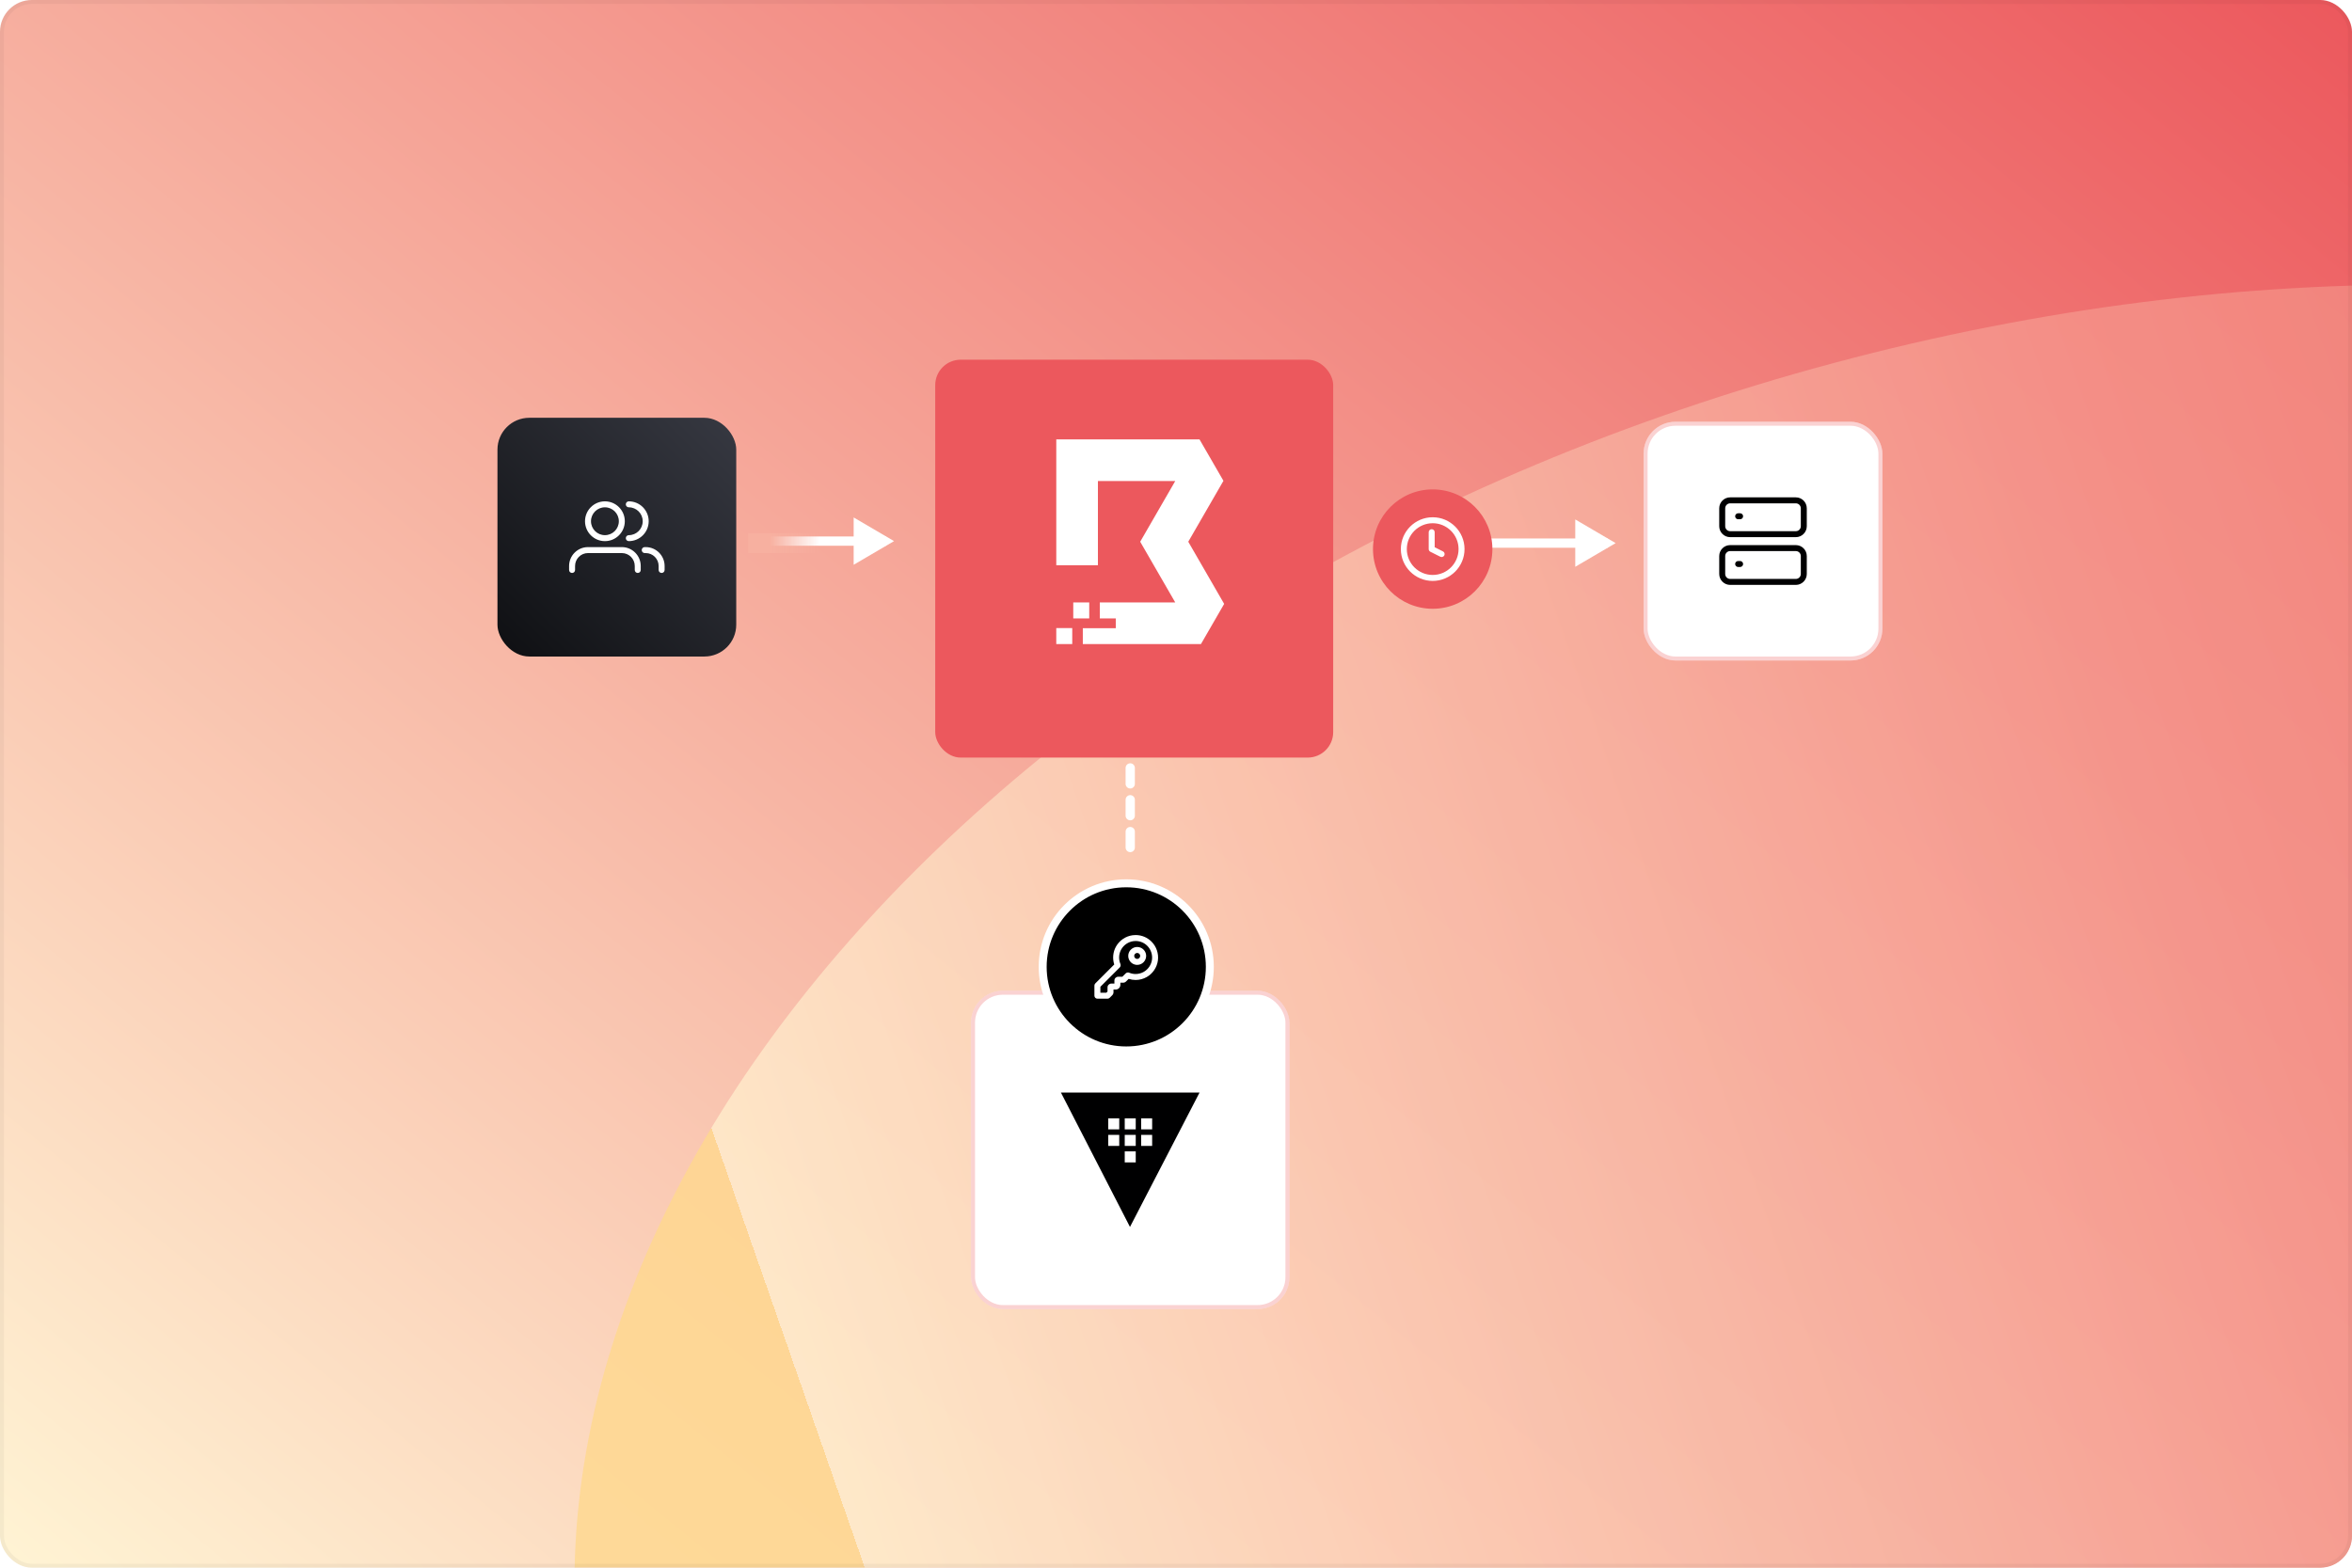<?xml version="1.0" encoding="utf-8"?>
<svg xmlns="http://www.w3.org/2000/svg" width="591" height="394" viewBox="0 0 591 394" fill="none">
<g clip-path="url(#clip0_2971_51159)">
<rect width="591" height="394" rx="8" fill="url(#paint0_linear_2971_51159)"/>
<g opacity="0.8" filter="url(#filter0_f_2971_51159)">
<path d="M905.962 241.453C943.174 380.327 804.195 538.228 595.546 594.136C386.897 650.043 187.588 582.786 150.377 443.912C113.166 305.038 252.144 147.137 460.793 91.23C669.442 35.322 868.751 102.58 905.962 241.453Z" fill="url(#paint1_linear_2971_51159)"/>
</g>
<line y1="-1.166" x2="31.491" y2="-1.166" transform="matrix(-1 8.74228e-08 3.41568e-07 1 222.667 137.162)" stroke="white" stroke-width="2.333"/>
<path d="M224.65 135.996L214.503 141.944L214.503 130.048L224.65 135.996Z" fill="white"/>
<line y1="-1.166" x2="4.665" y2="-1.166" transform="matrix(-1 1.74846e-07 4.2899e-07 1 193.509 137.162)" stroke="white" stroke-width="2.333"/>
<g filter="url(#filter1_d_2971_51159)">
<rect x="235" y="87" width="100" height="100" rx="6.397" fill="#EC585D"/>
</g>
<path d="M272.086 161.865V157.88H280.368V155.42H276.354V151.406H295.31L286.505 136.151L295.31 120.896H275.88V142.053H265.417V110.438H301.412L307.422 120.842L298.582 136.151L307.603 151.773L301.774 161.865H272.086Z" fill="white"/>
<path d="M273.698 151.403H269.684V155.418H273.698V151.403Z" fill="white"/>
<path d="M269.429 157.854H265.415V161.868H269.429V157.854Z" fill="white"/>
<rect x="125" y="105" width="60" height="60" rx="8" fill="url(#paint2_linear_2971_51159)"/>
<path fill-rule="evenodd" clip-rule="evenodd" d="M152 126C149.239 126 147 128.239 147 131C147 133.761 149.239 136 152 136C154.761 136 157 133.761 157 131C157 128.239 154.761 126 152 126ZM148.5 131C148.5 129.067 150.067 127.5 152 127.5C153.933 127.5 155.5 129.067 155.5 131C155.5 132.933 153.933 134.5 152 134.5C150.067 134.5 148.5 132.933 148.5 131Z" fill="white"/>
<path d="M147.75 137.5C145.127 137.5 143 139.627 143 142.25V143.25C143 143.664 143.336 144 143.75 144C144.164 144 144.5 143.664 144.5 143.25V142.25C144.5 140.455 145.955 139 147.75 139H156.25C158.045 139 159.5 140.455 159.5 142.25V143.25C159.5 143.664 159.836 144 160.25 144C160.664 144 161 143.664 161 143.25V142.25C161 139.627 158.873 137.5 156.25 137.5H147.75Z" fill="white"/>
<path d="M161.25 138.25C161.25 137.836 161.586 137.5 162 137.5H162.25C164.873 137.5 167 139.627 167 142.25V143.25C167 143.664 166.664 144 166.25 144C165.836 144 165.5 143.664 165.5 143.25V142.25C165.5 140.455 164.045 139 162.25 139H162C161.586 139 161.25 138.664 161.25 138.25Z" fill="white"/>
<path d="M158 126C157.586 126 157.25 126.336 157.25 126.75C157.25 127.164 157.586 127.5 158 127.5C159.933 127.5 161.5 129.067 161.5 131C161.5 132.933 159.933 134.5 158 134.5C157.586 134.5 157.25 134.836 157.25 135.25C157.25 135.664 157.586 136 158 136C160.761 136 163 133.761 163 131C163 128.239 160.761 126 158 126Z" fill="white"/>
<rect x="413" y="106" width="60" height="60" rx="8" fill="white"/>
<rect x="413.5" y="106.5" width="59" height="59" rx="7.5" stroke="#EF6868" stroke-opacity="0.3"/>
<path d="M436 129.75C436 129.336 436.336 129 436.75 129H437.25C437.664 129 438 129.336 438 129.75C438 130.164 437.664 130.5 437.25 130.5H436.75C436.336 130.5 436 130.164 436 129.75Z" fill="#000001"/>
<path fill-rule="evenodd" clip-rule="evenodd" d="M434.75 125C433.231 125 432 126.231 432 127.75V132.25C432 133.769 433.231 135 434.75 135H451.25C452.769 135 454 133.769 454 132.25V127.75C454 126.231 452.769 125 451.25 125H434.75ZM433.5 127.75C433.5 127.06 434.06 126.5 434.75 126.5H451.25C451.94 126.5 452.5 127.06 452.5 127.75V132.25C452.5 132.94 451.94 133.5 451.25 133.5H434.75C434.06 133.5 433.5 132.94 433.5 132.25V127.75Z" fill="#000001"/>
<path d="M436.75 141C436.336 141 436 141.336 436 141.75C436 142.164 436.336 142.5 436.75 142.5H437.25C437.664 142.5 438 142.164 438 141.75C438 141.336 437.664 141 437.25 141H436.75Z" fill="#000001"/>
<path fill-rule="evenodd" clip-rule="evenodd" d="M434.75 137C433.231 137 432 138.231 432 139.75V144.25C432 145.769 433.231 147 434.75 147H451.25C452.769 147 454 145.769 454 144.25V139.75C454 138.231 452.769 137 451.25 137H434.75ZM433.5 139.75C433.5 139.06 434.06 138.5 434.75 138.5H451.25C451.94 138.5 452.5 139.06 452.5 139.75V144.25C452.5 144.94 451.94 145.5 451.25 145.5H434.75C434.06 145.5 433.5 144.94 433.5 144.25V139.75Z" fill="#000001"/>
<line x1="364.333" y1="136.497" x2="403.988" y2="136.497" stroke="white" stroke-width="2.333"/>
<line x1="366.665" y1="136.497" x2="362" y2="136.497" stroke="white" stroke-width="2.333"/>
<path d="M405.971 136.498L395.823 130.55L395.823 142.446L405.971 136.498Z" fill="white"/>
<rect x="188" y="139" width="5" height="18" transform="rotate(-90 188 139)" fill="url(#paint3_linear_2971_51159)"/>
<rect x="244" y="249" width="80" height="80" rx="8" fill="white"/>
<rect x="244.5" y="249.5" width="79" height="79" rx="7.5" stroke="#EF6868" stroke-opacity="0.3"/>
<path d="M266.583 274.583L283.937 308.362L301.417 274.583H266.583ZM281.238 287.992H278.474V285.228H281.238V287.992ZM281.238 283.844H278.474V281.082H281.238V283.844ZM285.384 292.138H282.619V289.373H285.384V292.138ZM285.384 287.992H282.619V285.228H285.384V287.992ZM285.384 283.844H282.619V281.082H285.384V283.844ZM289.507 287.992H286.743V285.228H289.507V287.992ZM286.743 283.844V281.082H289.507V283.844H286.743Z" fill="#000001"/>
<circle cx="283" cy="243" r="21" fill="black" stroke="white" stroke-width="2"/>
<path fill-rule="evenodd" clip-rule="evenodd" d="M284.161 238.657C284.587 238.232 285.153 238 285.751 238C286.048 238 286.339 238.059 286.612 238.173C287.451 238.522 288 239.336 288 240.251C288 240.842 287.759 241.417 287.344 241.835C286.92 242.263 286.351 242.497 285.751 242.497C284.836 242.497 284.023 241.949 283.673 241.11L283.672 241.108C283.325 240.268 283.512 239.303 284.161 238.657ZM285.22 239.718C285.363 239.576 285.547 239.5 285.751 239.5C285.848 239.5 285.943 239.519 286.035 239.557C286.32 239.676 286.5 239.947 286.5 240.251C286.5 240.44 286.42 240.637 286.279 240.779C286.139 240.92 285.954 240.997 285.751 240.997C285.447 240.997 285.176 240.818 285.057 240.534C284.941 240.251 285.005 239.933 285.219 239.72L285.22 239.718Z" fill="white"/>
<path fill-rule="evenodd" clip-rule="evenodd" d="M285.354 235C285.107 235 284.853 235.016 284.602 235.05C282.868 235.283 281.317 236.326 280.448 237.846C279.657 239.229 279.494 240.896 279.982 242.401L275.22 247.162C275.079 247.303 275 247.494 275 247.692V250.25C275 250.664 275.336 251 275.75 251H278.297C278.496 251 278.686 250.921 278.827 250.78L279.482 250.125C279.488 250.119 279.494 250.113 279.5 250.107C279.694 249.9 279.802 249.628 279.793 249.341V248.7H280.341C280.651 248.7 280.959 248.578 281.184 248.346L281.192 248.338C281.396 248.122 281.516 247.84 281.522 247.537L281.522 247.521V246.981H282.198C282.486 246.981 282.764 246.864 282.965 246.654L283.603 246.017C284.166 246.2 284.752 246.294 285.349 246.294C286.332 246.294 287.301 246.036 288.154 245.549C289.673 244.681 290.716 243.13 290.951 241.397L290.951 241.396C291.183 239.662 290.585 237.892 289.349 236.654C288.283 235.588 286.861 235 285.354 235ZM284.806 236.536C284.983 236.512 285.168 236.5 285.354 236.5C286.464 236.5 287.504 236.93 288.288 237.714C289.194 238.622 289.634 239.926 289.464 241.197C289.292 242.468 288.522 243.611 287.41 244.246C286.783 244.604 286.07 244.794 285.349 244.794C284.795 244.794 284.254 244.684 283.739 244.468C283.693 244.449 283.645 244.434 283.596 244.425L283.573 244.42C283.525 244.41 283.476 244.406 283.426 244.406C283.216 244.406 283.043 244.486 282.92 244.584C282.899 244.601 282.879 244.62 282.86 244.639L282.017 245.481H280.973C280.442 245.481 280.022 245.914 280.022 246.432V247.2H279.244C278.713 247.2 278.293 247.633 278.293 248.151V249.193L277.986 249.5H276.5V248.003L281.355 243.149C281.574 242.93 281.666 242.582 281.529 242.261C281.031 241.076 281.113 239.704 281.75 238.591C282.388 237.476 283.531 236.707 284.802 236.537L284.806 236.536Z" fill="white"/>
<circle cx="360" cy="138" r="15" fill="#EC585D"/>
<path d="M360.5 133.75C360.5 133.336 360.164 133 359.75 133C359.336 133 359 133.336 359 133.75V138C359 138.284 359.161 138.544 359.415 138.671L361.915 139.921C362.285 140.106 362.736 139.956 362.921 139.585C363.106 139.215 362.956 138.764 362.585 138.579L360.5 137.536V133.75Z" fill="white"/>
<path fill-rule="evenodd" clip-rule="evenodd" d="M360 130C355.582 130 352 133.582 352 138C352 142.418 355.582 146 360 146C364.418 146 368 142.418 368 138C368 133.582 364.418 130 360 130ZM353.5 138C353.5 134.41 356.41 131.5 360 131.5C363.59 131.5 366.5 134.41 366.5 138C366.5 141.59 363.59 144.5 360 144.5C356.41 144.5 353.5 141.59 353.5 138Z" fill="white"/>
<path d="M284 193L284 216" stroke="white" stroke-width="2.33" stroke-linecap="round" stroke-dasharray="4 4"/>
</g>
<rect x="0.5" y="0.5" width="590" height="393" rx="7.5" stroke="black" stroke-opacity="0.04"/>
<defs>
<filter id="filter0_f_2971_51159" x="-121.473" y="-194.278" width="1299.29" height="1073.92" filterUnits="userSpaceOnUse" color-interpolation-filters="sRGB">
<feFlood flood-opacity="0" result="BackgroundImageFix"/>
<feBlend mode="normal" in="SourceGraphic" in2="BackgroundImageFix" result="shape"/>
<feGaussianBlur stdDeviation="132.912" result="effect1_foregroundBlur_2971_51159"/>
</filter>
<filter id="filter1_d_2971_51159" x="183.986" y="39.387" width="202.028" height="202.028" filterUnits="userSpaceOnUse" color-interpolation-filters="sRGB">
<feFlood flood-opacity="0" result="BackgroundImageFix"/>
<feColorMatrix in="SourceAlpha" type="matrix" values="0 0 0 0 0 0 0 0 0 0 0 0 0 0 0 0 0 0 127 0" result="hardAlpha"/>
<feOffset dy="3.401"/>
<feGaussianBlur stdDeviation="25.507"/>
<feComposite in2="hardAlpha" operator="out"/>
<feColorMatrix type="matrix" values="0 0 0 0 1 0 0 0 0 0.804 0 0 0 0 0.753 0 0 0 1 0"/>
<feBlend mode="normal" in2="BackgroundImageFix" result="effect1_dropShadow_2971_51159"/>
<feBlend mode="normal" in="SourceGraphic" in2="effect1_dropShadow_2971_51159" result="shape"/>
</filter>
<linearGradient id="paint0_linear_2971_51159" x1="0" y1="394" x2="428.593" y2="-132.265" gradientUnits="userSpaceOnUse">
<stop stop-color="#FFF4D4"/>
<stop offset="1" stop-color="#EC585D"/>
</linearGradient>
<linearGradient id="paint1_linear_2971_51159" x1="129.785" y1="143.115" x2="736.928" y2="-68.682" gradientUnits="userSpaceOnUse">
<stop stop-color="#FFD88D"/>
<stop offset="0" stop-color="#FFEECD"/>
<stop offset="0.582" stop-color="#F5978D"/>
<stop offset="1" stop-color="#EF746B"/>
</linearGradient>
<linearGradient id="paint2_linear_2971_51159" x1="154.999" y1="195" x2="215" y2="135.001" gradientUnits="userSpaceOnUse">
<stop stop-color="#0E0F12"/>
<stop offset="1" stop-color="#373942"/>
</linearGradient>
<linearGradient id="paint3_linear_2971_51159" x1="190.5" y1="139" x2="190.5" y2="157" gradientUnits="userSpaceOnUse">
<stop offset="0.306" stop-color="#F7B0A0"/>
<stop offset="1" stop-color="#F8B1A2" stop-opacity="0"/>
</linearGradient>
<clipPath id="clip0_2971_51159">
<rect width="591" height="394" rx="8" fill="white"/>
</clipPath>
</defs>
</svg>